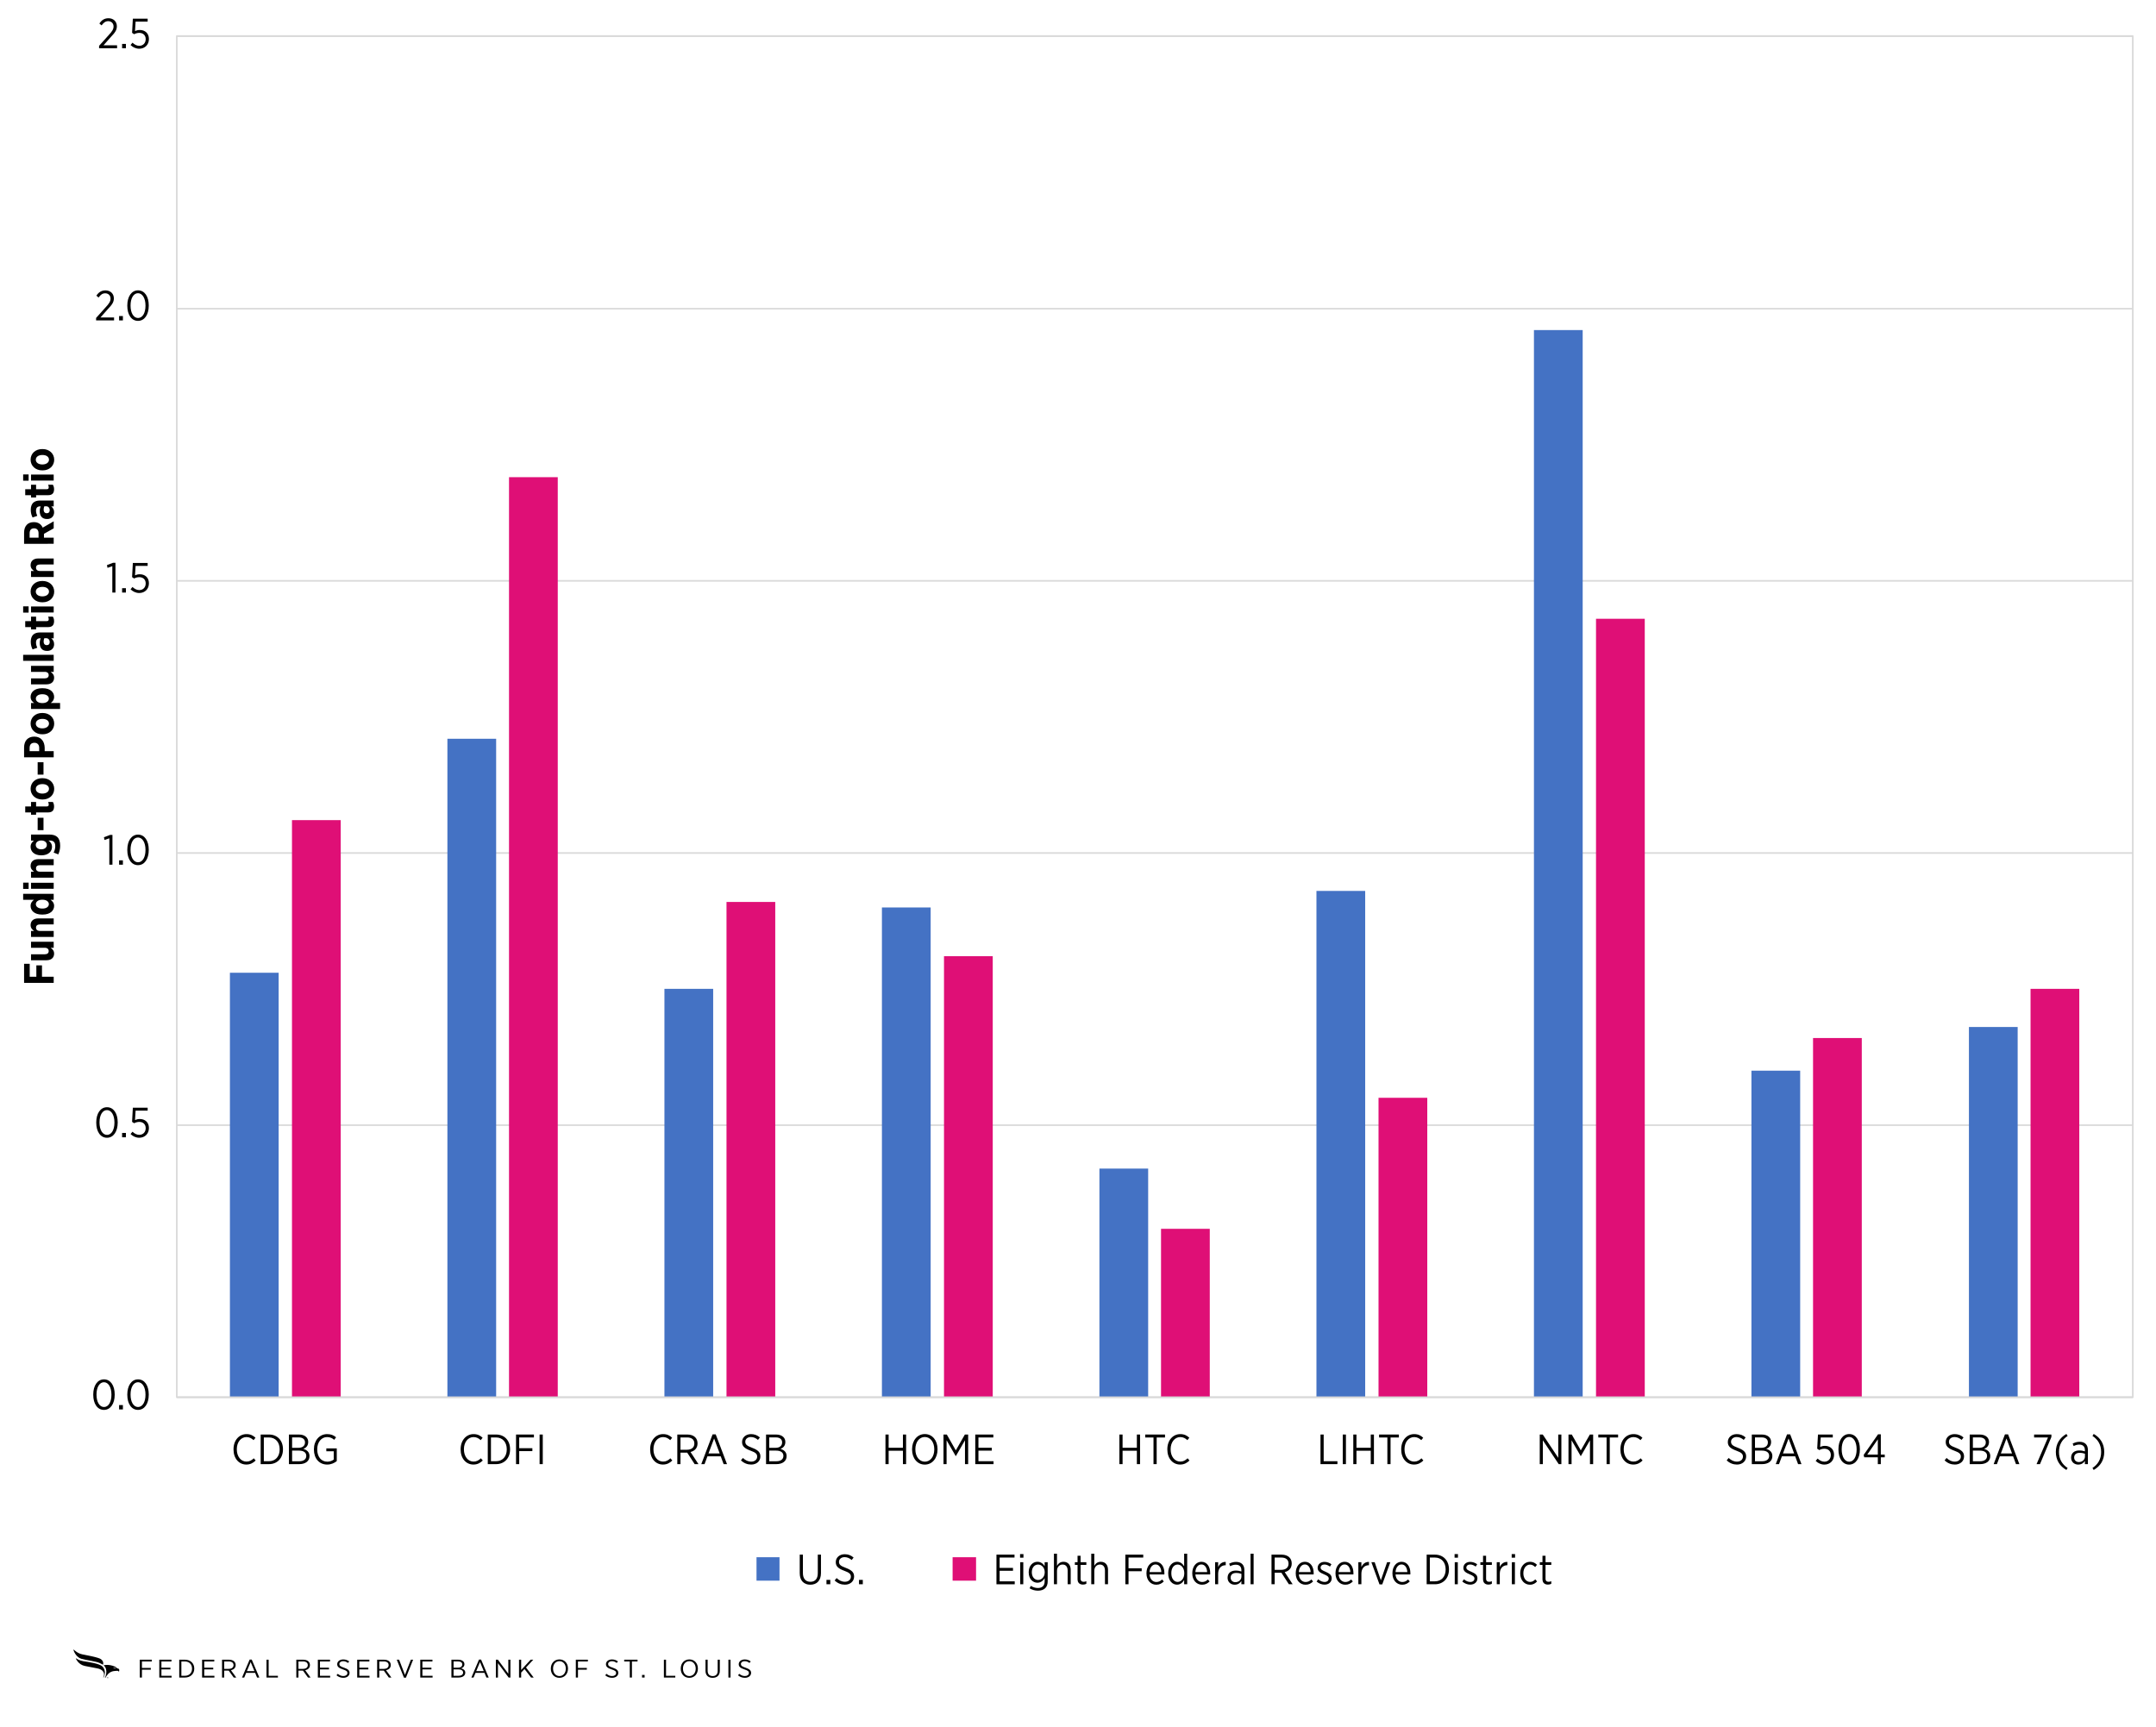 <?xml version="1.0" encoding="UTF-8"?>
<svg id="Layer_1" xmlns="http://www.w3.org/2000/svg" xmlns:xlink="http://www.w3.org/1999/xlink" version="1.1" viewBox="0 0 4689 3756.36">
  <!-- Generator: Adobe Illustrator 29.2.1, SVG Export Plug-In . SVG Version: 2.1.0 Build 116)  -->
  <defs>
    <style>
      .st0 {
        fill: #df0f76;
      }

      .st1 {
        isolation: isolate;
      }

      .st2 {
        fill: #fff;
      }

      .st3 {
        fill: none;
        stroke: #d9d9d9;
        stroke-linejoin: round;
        stroke-width: 3.44px;
      }

      .st4 {
        fill: #4472c4;
      }
    </style>
  </defs>
  <rect class="st2" y="0" width="4689" height="3756.36"/>
  <path class="st3" d="M384.5,2447.58h4254M384.5,1855.56h4254M384.5,1263.54h4254M384.5,671.52h4254M384.5,78.5h4254"/>
  <rect class="st3" x="384.5" y="78.5" width="4254" height="2961"/>
  <path class="st4" d="M500.02,2116.07h106v923.93h-106v-923.93h0ZM973.03,1607.05h106.01v1432.95h-106.01v-1432.95ZM1445.05,2151.07h106v888.93h-106v-888.93ZM1918.06,1974.06h106.01v1065.94h-106.01v-1065.94ZM2391.08,2542.08h106v497.92h-106v-497.92ZM2863.09,1938.06h106.01v1101.94h-106.01v-1101.94ZM3336.11,718.02h106v2321.98h-106V718.02ZM3809.12,2329.08h106.01v710.92h-106.01v-710.92ZM4282.14,2234.07h106v805.93h-106v-805.93Z"/>
  <path class="st0" d="M635.02,1784.06h106v1255.94h-106v-1255.94ZM1107.04,1038.03h106v2001.97h-106v-2001.97ZM1580.05,1962.06h106.01v1077.94h-106.01v-1077.94ZM2053.07,2080.07h106v959.93h-106v-959.93ZM2525.08,2673.09h106.01v366.91h-106.01v-366.91ZM2998.1,2388.08h106v651.92h-106v-651.92ZM3471.11,1346.04h106.01v1693.96h-106.01v-1693.96ZM3943.13,2258.07h106v781.93h-106v-781.93ZM4416.15,2151.07h106v888.93h-106v-888.93Z"/>
  <path class="st3" d="M384.5,3039.5h4254"/>
  <g class="st1">
    <path d="M202.81,3034.26v-.74c0-19.32,9.11-32.93,23.37-32.93s23.27,13.43,23.27,32.75v.74c0,19.32-9.11,32.93-23.37,32.93s-23.27-13.43-23.27-32.75ZM242.36,3034.26v-.74c0-15.46-6.53-26.68-16.28-26.68s-16.19,11.04-16.19,26.5v.74c0,15.46,6.44,26.68,16.28,26.68s16.19-11.04,16.19-26.49h0Z"/>
    <path d="M259.02,3056.52h8.28v9.48h-8.28v-9.48Z"/>
    <path d="M276.87,3034.26v-.74c0-19.32,9.11-32.93,23.37-32.93s23.27,13.43,23.27,32.75v.74c0,19.32-9.11,32.93-23.37,32.93s-23.27-13.43-23.27-32.75ZM316.42,3034.26v-.74c0-15.46-6.53-26.68-16.28-26.68s-16.19,11.04-16.19,26.5v.74c0,15.46,6.44,26.68,16.28,26.68s16.19-11.04,16.19-26.49h0Z"/>
  </g>
  <g class="st1">
    <path d="M209.34,2442.26v-.74c0-19.32,9.11-32.93,23.37-32.93s23.27,13.43,23.27,32.75v.74c0,19.32-9.11,32.93-23.37,32.93s-23.27-13.43-23.27-32.75ZM248.9,2442.26v-.74c0-15.46-6.53-26.68-16.28-26.68s-16.19,11.04-16.19,26.5v.74c0,15.46,6.44,26.68,16.28,26.68s16.19-11.04,16.19-26.49h0Z"/>
    <path d="M265.55,2464.52h8.28v9.48h-8.28v-9.48Z"/>
    <path d="M283.95,2467.01l4.14-5.15c4.32,4.05,9.29,6.81,14.81,6.81,8.19,0,13.98-5.98,13.98-14.44v-.28c0-8.46-5.98-13.43-13.98-13.43-4.6,0-8.1,1.29-11.22,2.94l-4.42-3.04,1.66-30.82h32.2v6.44h-26.22l-1.29,20.51c3.04-1.29,6.07-2.3,10.4-2.3,10.95,0,19.87,6.81,19.87,19.41v.28c0,12.51-8.92,21.07-21.07,21.07-7.45,0-14.08-3.4-18.86-8Z"/>
  </g>
  <g class="st1">
    <path d="M237.77,1823.59l-10.49,3.68-1.2-5.98,13.34-5.06h5.15v64.76h-6.81v-57.41h.01Z"/>
    <path d="M259.02,1871.52h8.28v9.48h-8.28v-9.48Z"/>
    <path d="M276.87,1849.26v-.74c0-19.32,9.11-32.93,23.37-32.93s23.27,13.43,23.27,32.75v.74c0,19.32-9.11,32.93-23.37,32.93s-23.27-13.43-23.27-32.75ZM316.42,1849.26v-.74c0-15.46-6.53-26.68-16.28-26.68s-16.19,11.04-16.19,26.5v.74c0,15.46,6.44,26.68,16.28,26.68s16.19-11.04,16.19-26.49h0Z"/>
  </g>
  <g class="st1">
    <path d="M244.3,1231.59l-10.49,3.68-1.2-5.98,13.34-5.06h5.15v64.76h-6.81v-57.41h.01Z"/>
    <path d="M265.55,1279.52h8.28v9.48h-8.28v-9.48Z"/>
    <path d="M283.95,1282.01l4.14-5.15c4.32,4.05,9.29,6.81,14.81,6.81,8.19,0,13.98-5.98,13.98-14.44v-.28c0-8.46-5.98-13.43-13.98-13.43-4.6,0-8.1,1.29-11.22,2.94l-4.42-3.04,1.66-30.82h32.2v6.44h-26.22l-1.29,20.51c3.04-1.29,6.07-2.3,10.4-2.3,10.95,0,19.87,6.81,19.87,19.41v.28c0,12.51-8.92,21.07-21.07,21.07-7.45,0-14.08-3.4-18.86-8h0Z"/>
  </g>
  <g class="st1">
    <path d="M208.97,691.66l20.79-23.18c7.73-8.28,10.67-12.97,10.67-18.95,0-7.08-5.15-11.5-11.59-11.5-5.89,0-10.12,3.13-14.44,9.2l-4.78-4.05c4.78-7.18,10.67-11.5,19.87-11.5,10.49,0,18.12,7.08,18.12,17.2v.28c0,8.28-3.96,13.71-12.97,23.18l-16.1,18.21h29.53v6.44h-39.1v-5.34h0Z"/>
    <path d="M259.02,687.52h8.28v9.48h-8.28v-9.48Z"/>
    <path d="M276.87,665.26v-.74c0-19.32,9.11-32.93,23.37-32.93s23.27,13.43,23.27,32.75v.74c0,19.32-9.11,32.93-23.37,32.93s-23.27-13.43-23.27-32.75ZM316.42,665.26v-.74c0-15.46-6.53-26.68-16.28-26.68s-16.19,11.04-16.19,26.5v.74c0,15.46,6.44,26.68,16.28,26.68s16.19-11.04,16.19-26.49h0Z"/>
  </g>
  <g class="st1">
    <path d="M215.5,99.66l20.79-23.18c7.73-8.28,10.67-12.97,10.67-18.95,0-7.08-5.15-11.5-11.59-11.5-5.89,0-10.12,3.13-14.44,9.2l-4.78-4.05c4.78-7.18,10.67-11.5,19.87-11.5,10.49,0,18.12,7.08,18.12,17.2v.28c0,8.28-3.96,13.71-12.97,23.18l-16.1,18.21h29.53v6.44h-39.1v-5.34h0Z"/>
    <path d="M265.55,95.52h8.28v9.48h-8.28v-9.48Z"/>
    <path d="M283.95,98.01l4.14-5.15c4.32,4.05,9.29,6.81,14.81,6.81,8.19,0,13.98-5.98,13.98-14.44v-.28c0-8.46-5.98-13.43-13.98-13.43-4.6,0-8.1,1.29-11.22,2.94l-4.42-3.04,1.66-30.82h32.2v6.44h-26.22l-1.29,20.51c3.04-1.29,6.07-2.3,10.4-2.3,10.95,0,19.87,6.81,19.87,19.41v.28c0,12.51-8.92,21.07-21.07,21.07-7.45,0-14.08-3.4-18.86-8h0Z"/>
  </g>
  <g>
    <rect class="st4" x="1645.32" y="3387.5" width="50" height="51"/>
    <g class="st1">
      <path d="M1739.32,3422.27v-40.39h6.9v40.2c0,12.14,6.16,18.86,16.28,18.86s16.1-6.35,16.1-18.58v-40.48h6.9v40.02c0,16.56-9.29,25.39-23.18,25.39s-23-8.83-23-25.02Z"/>
      <path d="M1797.47,3436.8h8.28v9.48h-8.28v-9.48Z"/>
      <path d="M1815.22,3438.09l4.32-5.24c5.34,4.97,10.86,8,18.12,8,7.73,0,12.88-4.69,12.88-10.86v-.09c0-5.34-2.58-8.74-14.26-12.88-13.34-4.97-18.58-9.75-18.58-18.86v-.18c0-9.66,8.1-17.02,19.41-17.02,7.45,0,13.62,2.3,19.32,7.27l-4.14,5.34c-4.78-4.14-9.84-6.26-15.46-6.26-7.36,0-12.14,4.51-12.14,10.03v.18c0,5.61,2.85,8.83,15,13.25,13.06,4.88,17.85,10.12,17.85,18.67v.18c0,10.3-8.46,17.57-19.96,17.57-8.28,0-15.64-2.85-22.35-9.11h-.01Z"/>
      <path d="M1868.21,3436.8h8.28v9.48h-8.28v-9.48Z"/>
    </g>
    <rect class="st0" x="2071.79" y="3387.5" width="51" height="51"/>
    <g class="st1">
      <path d="M2167.16,3381.88h39.28v6.35h-32.38v22.45h29.07v6.26h-29.07v23h32.84v6.35h-39.74v-64.4h0Z"/>
      <path d="M2218.5,3380.69h7.36v7.82h-7.36v-7.82ZM2218.87,3398.35h6.62v47.93h-6.62v-47.93Z"/>
      <path d="M2239.2,3455.11l2.67-5.34c4.51,2.94,9.94,4.69,15.46,4.69,9.02,0,14.63-4.78,14.63-14.35v-6.99c-3.31,5.34-8.19,9.84-15.82,9.84-9.75,0-18.86-8.1-18.86-22.54v-.37c0-14.44,9.2-22.63,18.95-22.63,7.64,0,12.51,4.42,15.73,9.48v-8.56h6.62v41.58c0,6.53-1.84,11.41-5.24,14.81-3.68,3.68-9.11,5.52-15.92,5.52-6.44,0-12.6-1.66-18.21-5.15h0ZM2272.13,3420.34v-.28c0-10.3-7.08-16.65-14.44-16.65s-13.62,6.16-13.62,16.65v.18c0,10.39,6.16,16.74,13.62,16.74s14.44-6.44,14.44-16.65h0Z"/>
      <path d="M2292.19,3379.86h6.62v26.31c2.67-4.78,6.99-8.74,14.17-8.74,9.75,0,15.64,6.72,15.64,17.48v31.37h-6.62v-29.53c0-8.56-4.05-13.34-11.04-13.34s-12.14,5.52-12.14,13.71v29.16h-6.62v-66.42h0Z"/>
      <path d="M2343.52,3435.15v-30.91h-5.8v-5.89h5.8v-13.98h6.62v13.98h12.51v5.89h-12.51v29.81c0,5.06,2.76,6.9,6.9,6.9,1.84,0,3.68-.46,5.61-1.29v5.7c-2.12,1.01-4.42,1.66-7.18,1.66-6.81,0-11.96-3.31-11.96-11.87h0Z"/>
      <path d="M2373.33,3379.86h6.62v26.31c2.67-4.78,6.99-8.74,14.17-8.74,9.75,0,15.64,6.72,15.64,17.48v31.37h-6.62v-29.53c0-8.56-4.05-13.34-11.04-13.34s-12.14,5.52-12.14,13.71v29.16h-6.62v-66.42h0Z"/>
      <path d="M2447.48,3381.88h38.91v6.35h-32.01v23.37h28.61v6.35h-28.61v28.33h-6.9v-64.4h0Z"/>
      <path d="M2493.39,3422.73v-.46c0-14.63,8.55-24.84,19.78-24.84,12.05,0,19.23,10.3,19.23,24.75,0,.64,0,1.93-.09,2.76h-32.2c.74,10.58,7.27,16.47,14.81,16.47,5.24,0,9.11-2.21,12.42-5.52l3.77,4.23c-4.32,4.42-9.29,7.18-16.47,7.18-11.68,0-21.25-9.38-21.25-24.56h0ZM2525.77,3419.78c-.46-9.11-4.78-16.56-12.6-16.56-7.08,0-12.42,6.53-13.06,16.56h25.67,0Z"/>
      <path d="M2540.68,3422.82v-.92c0-15.92,9.38-24.47,19.13-24.47,7.64,0,12.42,4.6,15.55,9.84v-27.42h6.62v66.42h-6.62v-9.2c-3.22,5.43-8,10.12-15.55,10.12-9.75,0-19.13-8.37-19.13-24.38h0ZM2575.63,3422.73v-.83c0-11.32-6.9-18.49-14.44-18.49s-13.71,6.72-13.71,18.49v.74c0,11.68,6.26,18.58,13.71,18.58s14.44-7.18,14.44-18.49Z"/>
      <path d="M2593.02,3422.73v-.46c0-14.63,8.56-24.84,19.78-24.84,12.05,0,19.23,10.3,19.23,24.75,0,.64,0,1.93-.09,2.76h-32.2c.74,10.58,7.27,16.47,14.81,16.47,5.24,0,9.11-2.21,12.42-5.52l3.77,4.23c-4.32,4.42-9.29,7.18-16.47,7.18-11.68,0-21.25-9.38-21.25-24.56h0ZM2625.41,3419.78c-.46-9.11-4.78-16.56-12.6-16.56-7.08,0-12.42,6.53-13.06,16.56h25.67,0Z"/>
      <path d="M2642.7,3398.35h6.62v10.58c2.85-6.72,8.65-11.59,16.47-11.22v7.18h-.37c-8.92,0-16.1,6.25-16.1,18.58v22.81h-6.62v-47.93h0Z"/>
      <path d="M2669.84,3432.39v-.37c0-9.84,7.08-15.46,17.66-15.46,5.06,0,8.74.83,12.33,1.93v-2.85c0-7.73-4.51-11.87-12.24-11.87-4.78,0-8.92,1.47-12.24,3.22l-2.12-5.43c4.51-2.21,9.2-3.86,15.09-3.86s10.3,1.66,13.43,4.78c2.94,2.94,4.6,7.36,4.6,12.97v30.82h-6.53v-6.99c-2.85,4.51-7.54,8-14.63,8-8,0-15.36-5.43-15.36-14.9h.01ZM2699.93,3429.63v-5.98c-3.04-1.1-6.9-1.93-11.59-1.93-7.64,0-11.87,3.96-11.87,10.03v.28c0,5.98,4.51,9.75,10.21,9.75,7.36.09,13.25-5.15,13.25-12.14h0Z"/>
      <path d="M2719.8,3379.86h6.62v66.42h-6.62v-66.42Z"/>
      <path d="M2765.34,3381.88h21.99c7.36,0,13.25,2.21,16.93,5.98,3.22,3.22,5.06,7.82,5.06,13.25v.18c0,10.21-6.35,16.38-15.27,18.58l17.3,26.4h-8.28l-16.19-25.02h-14.63v25.02h-6.9v-64.4h-.01ZM2786.13,3415c10.49,0,16.28-5.24,16.28-13.43v-.18c0-8.46-5.89-13.16-15.55-13.16h-14.63v26.77h13.9Z"/>
      <path d="M2818.05,3422.73v-.46c0-14.63,8.56-24.84,19.78-24.84,12.05,0,19.23,10.3,19.23,24.75,0,.64,0,1.93-.09,2.76h-32.2c.74,10.58,7.27,16.47,14.81,16.47,5.24,0,9.11-2.21,12.42-5.52l3.77,4.23c-4.32,4.42-9.29,7.18-16.47,7.18-11.68,0-21.25-9.38-21.25-24.56h0ZM2850.44,3419.78c-.46-9.11-4.78-16.56-12.6-16.56-7.08,0-12.42,6.53-13.06,16.56h25.67,0Z"/>
      <path d="M2863.41,3440.39l3.5-4.88c4.51,3.77,9.2,5.8,13.98,5.8,5.24,0,8.92-2.94,8.92-7.45v-.09c0-4.23-3.96-6.44-10.4-9.11-7.64-3.31-13.71-6.35-13.71-13.8v-.18c0-7.82,6.35-13.06,14.9-13.06,5.43,0,11.04,2.12,15.09,5.15l-3.22,5.06c-3.68-2.67-7.82-4.51-12.05-4.51-5.06,0-8.28,2.94-8.28,6.72v.18c0,4.05,4.14,6.07,10.67,8.83,7.91,3.5,13.43,6.81,13.43,14.08v.18c0,8.56-6.9,13.8-15.55,13.8-5.89,0-12.24-2.3-17.3-6.72h.02Z"/>
      <path d="M2904.53,3422.73v-.46c0-14.63,8.56-24.84,19.78-24.84,12.05,0,19.23,10.3,19.23,24.75,0,.64,0,1.93-.09,2.76h-32.2c.74,10.58,7.27,16.47,14.81,16.47,5.24,0,9.11-2.21,12.42-5.52l3.77,4.23c-4.32,4.42-9.29,7.18-16.47,7.18-11.68,0-21.25-9.38-21.25-24.56h0ZM2936.91,3419.78c-.46-9.11-4.78-16.56-12.6-16.56-7.08,0-12.42,6.53-13.06,16.56h25.67,0Z"/>
      <path d="M2954.21,3398.35h6.62v10.58c2.85-6.72,8.65-11.59,16.47-11.22v7.18h-.37c-8.92,0-16.1,6.25-16.1,18.58v22.81h-6.62v-47.93h0Z"/>
      <path d="M2982.55,3398.35h7.18l13.43,39.37,13.62-39.37h6.99l-17.57,48.3h-5.98l-17.66-48.3h-.01Z"/>
      <path d="M3028.36,3422.73v-.46c0-14.63,8.56-24.84,19.78-24.84,12.05,0,19.23,10.3,19.23,24.75,0,.64,0,1.93-.09,2.76h-32.2c.74,10.58,7.27,16.47,14.81,16.47,5.24,0,9.11-2.21,12.42-5.52l3.77,4.23c-4.32,4.42-9.29,7.18-16.47,7.18-11.68,0-21.25-9.38-21.25-24.56h0ZM3060.75,3419.78c-.46-9.11-4.78-16.56-12.6-16.56-7.08,0-12.42,6.53-13.06,16.56h25.67,0Z"/>
      <path d="M3102.79,3381.88h18.21c17.94,0,30.27,12.88,30.27,31.83v.64c0,18.86-12.33,31.92-30.27,31.92h-18.21v-64.4h0ZM3109.69,3388.23v51.7h11.13c14.08,0,23.27-10.21,23.27-25.48v-.64c0-15.27-9.2-25.57-23.27-25.57h-11.13Z"/>
      <path d="M3163.51,3380.69h7.36v7.82h-7.36v-7.82ZM3163.88,3398.35h6.62v47.93h-6.62v-47.93Z"/>
      <path d="M3180.34,3440.39l3.5-4.88c4.51,3.77,9.2,5.8,13.98,5.8,5.24,0,8.92-2.94,8.92-7.45v-.09c0-4.23-3.96-6.44-10.4-9.11-7.64-3.31-13.71-6.35-13.71-13.8v-.18c0-7.82,6.35-13.06,14.9-13.06,5.43,0,11.04,2.12,15.09,5.15l-3.22,5.06c-3.68-2.67-7.82-4.51-12.05-4.51-5.06,0-8.28,2.94-8.28,6.72v.18c0,4.05,4.14,6.07,10.67,8.83,7.91,3.5,13.43,6.81,13.43,14.08v.18c0,8.56-6.9,13.8-15.55,13.8-5.89,0-12.24-2.3-17.3-6.72h.02Z"/>
      <path d="M3225.42,3435.15v-30.91h-5.8v-5.89h5.8v-13.98h6.62v13.98h12.51v5.89h-12.51v29.81c0,5.06,2.76,6.9,6.9,6.9,1.84,0,3.68-.46,5.61-1.29v5.7c-2.12,1.01-4.42,1.66-7.18,1.66-6.81,0-11.96-3.31-11.96-11.87h0Z"/>
      <path d="M3255.23,3398.35h6.62v10.58c2.85-6.72,8.65-11.59,16.47-11.22v7.18h-.37c-8.92,0-16.1,6.25-16.1,18.58v22.81h-6.62v-47.93h0Z"/>
      <path d="M3287.71,3380.69h7.36v7.82h-7.36v-7.82ZM3288.08,3398.35h6.62v47.93h-6.62v-47.93Z"/>
      <path d="M3306.29,3422.82v-.64c0-14.54,9.38-24.75,21.34-24.75,6.81,0,11.41,2.85,15.09,6.53l-3.96,4.97c-2.85-2.85-6.26-5.43-11.22-5.43-8,0-14.44,7.54-14.44,18.67v.46c0,11.32,6.62,18.58,14.72,18.58,4.69,0,8.19-2.39,11.22-5.52l3.86,4.42c-3.59,4.05-8.37,7.18-15.46,7.18-12.05,0-21.16-9.94-21.16-24.47h0Z"/>
      <path d="M3354.68,3435.15v-30.91h-5.8v-5.89h5.8v-13.98h6.62v13.98h12.51v5.89h-12.51v29.81c0,5.06,2.76,6.9,6.9,6.9,1.84,0,3.68-.46,5.61-1.29v5.7c-2.12,1.01-4.42,1.66-7.18,1.66-6.81,0-11.96-3.31-11.96-11.87h0Z"/>
    </g>
  </g>
  <g>
    <g>
      <path d="M304.03,3610.41h26.22v3.83h-21.57v14.09h19.28v3.83h-19.28v17.09h-4.65v-38.84h0Z"/>
      <path d="M346.43,3610.41h26.47v3.83h-21.82v13.54h19.59v3.77h-19.59v13.87h22.13v3.83h-26.78v-38.84h0Z"/>
      <path d="M389.82,3610.41h12.27c12.09,0,20.39,7.77,20.39,19.2v.39c0,11.37-8.31,19.25-20.39,19.25h-12.27v-38.84h0ZM394.47,3614.24v31.18h7.5c9.48,0,15.68-6.16,15.68-15.37v-.39c0-9.21-6.2-15.42-15.68-15.42h-7.5Z"/>
      <path d="M439.53,3610.41h26.47v3.83h-21.82v13.54h19.59v3.77h-19.59v13.87h22.13v3.83h-26.78v-38.84h0Z"/>
      <path d="M482.92,3610.41h14.81c4.96,0,8.93,1.33,11.4,3.61,2.17,1.94,3.41,4.71,3.41,7.99v.11c0,6.16-4.28,9.88-10.29,11.21l11.65,15.92h-5.58l-10.91-15.09h-9.85v15.09h-4.65v-38.84h.01ZM496.93,3630.38c7.07,0,10.97-3.16,10.97-8.1v-.11c0-5.11-3.97-7.94-10.48-7.94h-9.85v16.15h9.36Z"/>
      <path d="M542.92,3610.19h4.59l16.55,39.06h-4.96l-4.21-10.21h-19.52l-4.21,10.21h-4.77l16.55-39.06h-.02ZM553.34,3635.26l-8.18-19.7-8.24,19.7h16.43-.01Z"/>
      <path d="M579.62,3610.41h4.65v35.01h20.14v3.83h-24.79v-38.84h0Z"/>
      <path d="M644.46,3610.41h14.81c4.96,0,8.93,1.33,11.4,3.61,2.17,1.94,3.41,4.71,3.41,7.99v.11c0,6.16-4.28,9.88-10.29,11.21l11.65,15.92h-5.58l-10.91-15.09h-9.85v15.09h-4.65v-38.84h0ZM658.46,3630.38c7.07,0,10.97-3.16,10.97-8.1v-.11c0-5.11-3.97-7.94-10.48-7.94h-9.85v16.15h9.36Z"/>
      <path d="M691.26,3610.41h26.47v3.83h-21.82v13.54h19.59v3.77h-19.59v13.87h22.13v3.83h-26.78v-38.84h0Z"/>
      <path d="M731.73,3644.31l2.91-3.16c3.59,3,7.31,4.83,12.21,4.83,5.21,0,8.68-2.83,8.68-6.55v-.06c0-3.22-1.74-5.27-9.61-7.77-8.99-3-12.52-5.88-12.52-11.38v-.11c0-5.82,5.45-10.26,13.08-10.26,5.02,0,9.17,1.39,13.02,4.38l-2.79,3.22c-3.22-2.5-6.63-3.77-10.41-3.77-4.96,0-8.18,2.72-8.18,6.05v.11c0,3.38,1.92,5.33,10.1,7.99,8.8,2.94,12.02,6.1,12.02,11.26v.11c0,6.21-5.7,10.6-13.45,10.6-5.58,0-10.54-1.72-15.06-5.49h0Z"/>
      <path d="M776.86,3610.41h26.47v3.83h-21.82v13.54h19.59v3.77h-19.59v13.87h22.13v3.83h-26.78v-38.84h0Z"/>
      <path d="M820.25,3610.41h14.81c4.96,0,8.93,1.33,11.4,3.61,2.17,1.94,3.41,4.71,3.41,7.99v.11c0,6.16-4.28,9.88-10.29,11.21l11.65,15.92h-5.58l-10.91-15.09h-9.85v15.09h-4.65v-38.84h0ZM834.26,3630.38c7.07,0,10.97-3.16,10.97-8.1v-.11c0-5.11-3.97-7.94-10.48-7.94h-9.85v16.15h9.36Z"/>
      <path d="M862.9,3610.41h5.08l12.77,33.07,12.83-33.07h4.9l-15.62,39.12h-4.28l-15.68-39.12h0Z"/>
      <path d="M914.03,3610.41h26.47v3.83h-21.82v13.54h19.59v3.77h-19.59v13.87h22.13v3.83h-26.78v-38.84h0Z"/>
      <path d="M981.78,3610.41h14.69c4.59,0,8.31,1.17,10.72,3.33,1.8,1.61,2.85,3.77,2.85,6.38v.11c0,5.16-3.53,7.77-7.13,9.04,5.08,1.33,8.99,4.05,8.99,9.32v.17c0,6.6-6.01,10.49-15.12,10.49h-15v-38.84h0ZM1005.34,3620.67c0-4-3.35-6.49-9.11-6.49h-9.79v13.65h9.36c5.76,0,9.54-2.55,9.54-7.05v-.11h0ZM996.41,3631.49h-9.98v13.98h10.54c6.26,0,10.23-2.55,10.23-6.99v-.11c0-4.33-3.78-6.88-10.78-6.88h0Z"/>
      <path d="M1041.72,3610.19h4.59l16.55,39.06h-4.96l-4.21-10.21h-19.52l-4.21,10.21h-4.77l16.55-39.06h-.02ZM1052.14,3635.26l-8.18-19.7-8.24,19.7h16.43-.01Z"/>
      <path d="M1078.42,3610.41h4.4l22.69,30.57v-30.57h4.59v38.84h-3.9l-23.24-31.29v31.29h-4.52v-38.84h-.02Z"/>
      <path d="M1128.82,3610.41h4.65v22.42l20.58-22.42h5.76l-15.81,16.98,16.67,21.86h-5.64l-14.26-18.48-7.31,7.6v10.88h-4.65v-38.84h.01Z"/>
      <path d="M1197.99,3630.11v-.45c0-11.43,7.69-19.86,18.72-19.86s18.59,8.38,18.59,19.75v.44c0,11.43-7.62,19.86-18.66,19.86s-18.66-8.38-18.66-19.75h.01ZM1230.53,3630.05v-.39c0-9.38-5.89-16.03-13.88-16.03s-13.82,6.6-13.82,15.98v.39c0,9.38,5.89,16.03,13.88,16.03s13.82-6.6,13.82-15.98Z"/>
      <path d="M1252.35,3610.41h26.22v3.83h-21.57v14.09h19.28v3.83h-19.28v17.09h-4.65v-38.84h0Z"/>
      <path d="M1316.2,3644.31l2.91-3.16c3.59,3,7.31,4.83,12.21,4.83,5.21,0,8.68-2.83,8.68-6.55v-.06c0-3.22-1.74-5.27-9.61-7.77-8.99-3-12.52-5.88-12.52-11.38v-.11c0-5.82,5.45-10.26,13.08-10.26,5.02,0,9.17,1.39,13.02,4.38l-2.79,3.22c-3.22-2.5-6.63-3.77-10.41-3.77-4.96,0-8.18,2.72-8.18,6.05v.11c0,3.38,1.92,5.33,10.1,7.99,8.8,2.94,12.02,6.1,12.02,11.26v.11c0,6.21-5.7,10.6-13.45,10.6-5.58,0-10.54-1.72-15.06-5.49h0Z"/>
      <path d="M1369.69,3614.29h-12.15v-3.88h29.01v3.88h-12.21v34.95h-4.65v-34.95Z"/>
      <path d="M1396.35,3643.53h5.58v5.71h-5.58v-5.71Z"/>
      <path d="M1443.89,3610.41h4.65v35.01h20.14v3.83h-24.79v-38.84Z"/>
      <path d="M1480.52,3630.11v-.45c0-11.43,7.69-19.86,18.72-19.86s18.59,8.38,18.59,19.75v.44c0,11.43-7.62,19.86-18.66,19.86s-18.66-8.38-18.66-19.75h.01ZM1513.06,3630.05v-.39c0-9.38-5.89-16.03-13.88-16.03s-13.82,6.6-13.82,15.98v.39c0,9.38,5.89,16.03,13.88,16.03s13.82-6.6,13.82-15.98Z"/>
      <path d="M1534.39,3634.77v-24.36h4.65v24.25c0,7.32,4.15,11.37,10.97,11.37s10.85-3.83,10.85-11.21v-24.41h4.65v24.13c0,9.99-6.26,15.31-15.62,15.31s-15.5-5.33-15.5-15.09h0Z"/>
      <path d="M1584.16,3610.41h4.65v38.84h-4.65v-38.84Z"/>
      <path d="M1604.99,3644.31l2.91-3.16c3.59,3,7.31,4.83,12.21,4.83,5.21,0,8.68-2.83,8.68-6.55v-.06c0-3.22-1.74-5.27-9.61-7.77-8.99-3-12.52-5.88-12.52-11.38v-.11c0-5.82,5.45-10.26,13.08-10.26,5.02,0,9.17,1.39,13.02,4.38l-2.79,3.22c-3.22-2.5-6.63-3.77-10.41-3.77-4.96,0-8.18,2.72-8.18,6.05v.11c0,3.38,1.92,5.33,10.1,7.99,8.8,2.94,12.02,6.1,12.02,11.26v.11c0,6.21-5.7,10.6-13.45,10.6-5.58,0-10.54-1.72-15.06-5.49h0Z"/>
    </g>
    <path d="M215.96,3617.3c-7.27-3.23-29.28-6.04-39.24-8.96-8.9-2.6-15.15-12.55-16.89-19.06-.03-.07-.05-.14-.05-.22,0-.3.24-.54.54-.54.13,0,.25.05.35.14h0s.03.03.04.04c.63.65,7.83,7.88,17.92,10.01,7.87,1.67,29.13,5.4,37.65,8.94,0,0,10.55,3.62,7.85,13.93,0,0-1.6-1.37-8.17-4.28M224.75,3648.25c.2-.37,1.77-2.7,1.48-6.51-.44-5.81-5.22-10.7-14.4-12.39-5.09-.93-16.68-3.17-27.32-5.31-14.1-2.84-19.29-15.71-19.29-15.72-.04-.08-.07-.16-.07-.26,0-.3.24-.54.54-.54.16,0,.31.08.41.2.68.59,5.6,4.52,15.71,6.1,10.66,1.66,34.05,4.83,40.76,11.2,0,0,10.06,9.09,3.13,23.37-.26.54-.56.75-.79.75-.3,0-.45-.38-.17-.9M245.46,3628.64c2.85.13,4.79,1.15,4.79,1.15l2.01-.81s.35-.26-1.56-.65c-.47-.09-1-.13-1.53-.13-1.82,0-3.71.43-3.71.43M228.3,3649.65c0-.07.02-.13.05-.19.25-.5,8.02-16.65-2.87-27.02,0,0,11.2-2.82,24.15,2.9,4.09,1.81,4.68,3.58,4.68,3.58.05.01,2.39.56,3.38,1.06.63.32,1.05.94,1.11,1.05.13.22.28.49.35.75.08.27.15.56.18.84.06.55.04,1.07-.01,1.53-.02.23-.4,1.92-.57,2.34-.16.41-.67.17-.67-.11,0-.4-.03-.82-.41-1.13-.51-.41-.82-.52-1.57-.55-.06,0-.14-.01-.2-.03-.63-.05-5.14-.03-8.54.53-1.23.25-2.47.44-3.59.81-3.27,1.09-5.41,2.35-8.07,4.79-2.04,1.87-4.82,6.03-6.58,8.98-.06.16-.21.28-.4.28-.23,0-.43-.19-.43-.43M234.06,3649.13v.36h.14c.16,0,.29-.05.29-.18,0-.11-.08-.19-.26-.19-.08,0-.13,0-.16.01M234.54,3650.19s-.06-.15-.1-.3c-.02-.13-.1-.19-.26-.19h-.14v.49h-.29v-1.25c.11-.01.27-.04.48-.04.23,0,.34.04.42.1.07.05.13.14.13.27,0,.15-.11.25-.25.3v.02c.12.04.18.14.22.3.04.19.07.26.09.3h-.3ZM233.29,3649.54c0,.55.42,1,.97,1s.95-.44.95-.99-.41-1-.96-1-.95.45-.95,1M232.97,3649.54c0-.7.57-1.25,1.29-1.25s1.27.55,1.27,1.25-.56,1.26-1.27,1.26-1.28-.56-1.28-1.26"/>
  </g>
  <g>
    <path d="M52.38,2138.09v-41.49h12.24v28.15h14.44v-24.75h12.24v24.75h25.48v13.34H52.38Z"/>
    <path d="M101.04,2088.87h-33.58v-12.97h29.71c5.8,0,8.74-2.58,8.74-6.99s-2.94-7.18-8.74-7.18h-29.71v-13.06h49.31v13.06h-6.62c3.96,2.76,7.54,6.44,7.54,12.6,0,9.29-6.44,14.54-16.65,14.54h0Z"/>
    <path d="M67.46,2038.18v-13.06h6.62c-3.96-2.85-7.54-6.44-7.54-12.7,0-9.2,6.44-14.54,16.65-14.54h33.58v13.06h-29.71c-5.79,0-8.74,2.58-8.74,6.99s2.94,7.18,8.74,7.18h29.71v13.06h-49.31Z"/>
    <path d="M92.85,1989.51h-1.47c-16.83,0-24.84-8.92-24.84-18.77,0-6.62,3.59-10.49,7.27-13.34h-23.46v-13.06h66.42v13.06h-6.81c4.14,2.85,7.73,6.81,7.73,13.34,0,9.75-8,18.77-24.84,18.77ZM92.58,1957.22h-.92c-8.37,0-13.71,4.23-13.71,9.66s5.34,9.57,13.71,9.57h.92c8.37,0,13.71-4.14,13.71-9.57s-5.34-9.66-13.71-9.66Z"/>
    <path d="M50.35,1933.67v-13.62h11.87v13.62h-11.87ZM67.46,1933.39v-13.06h49.31v13.06h-49.31Z"/>
    <path d="M67.46,1909.29v-13.06h6.62c-3.96-2.85-7.54-6.44-7.54-12.7,0-9.2,6.44-14.54,16.65-14.54h33.58v13.06h-29.71c-5.79,0-8.74,2.58-8.74,6.99s2.94,7.18,8.74,7.18h29.71v13.06h-49.31Z"/>
    <path d="M126.71,1858.6l-10.12-4.05c2.21-3.96,3.59-8.83,3.59-13.98,0-8.19-3.77-12.14-11.68-12.14h-3.13c4.32,3.31,7.73,7.18,7.73,13.8,0,9.75-7.64,18.4-23.18,18.4h-.28c-15.55,0-23.09-8.74-23.09-18.4,0-6.71,3.4-10.58,7.27-13.71h-6.35v-13.06h40.29c7.82,0,13.43,1.93,17.2,5.61,4.05,4.14,5.89,10.4,5.89,18.77,0,6.9-1.47,13.06-4.14,18.77h0ZM89.82,1828.33h-.09c-7.27,0-11.96,4.14-11.96,9.66s4.69,9.57,11.96,9.57h.09c7.45,0,12.05-4.05,12.05-9.57s-4.69-9.66-12.05-9.66Z"/>
    <path d="M81.91,1805.88v-26.96h12.7v26.96h-12.7Z"/>
    <path d="M104.45,1767.33h-25.94v4.97h-11.04v-4.97h-12.6v-13.06h12.6v-9.75h11.04v9.75h23.27c2.85,0,4.23-1.29,4.23-4.05,0-2.02-.55-3.96-1.38-5.61h10.4c1.47,2.58,2.58,5.7,2.58,9.66,0,7.54-2.94,13.06-13.16,13.06h0Z"/>
    <path d="M92.76,1739.18h-1.01c-14.63,0-25.21-9.94-25.21-23.28s10.4-23.09,25.12-23.09h1.01c14.63,0,25.21,9.84,25.21,23.18s-10.4,23.18-25.11,23.18h-.01ZM92.58,1705.7h-.64c-8,0-14.08,4.05-14.08,10.3s5.98,10.3,13.98,10.3h.64c7.91,0,14.08-4.14,14.08-10.4s-5.98-10.21-13.98-10.21h0Z"/>
    <path d="M81.91,1685.09v-26.95h12.7v26.95h-12.7Z"/>
    <path d="M52.38,1647.37v-21.44c0-14.44,8.37-23.55,22.08-23.55h.18c14.81,0,22.26,10.58,22.54,24.1v7.54h19.59v13.34H52.38ZM85.22,1626.58c0-6.9-4.32-10.76-10.3-10.76h-.09c-6.71,0-10.4,3.86-10.4,10.95v7.27h20.79v-7.45h0Z"/>
    <path d="M92.76,1597.32h-1.01c-14.63,0-25.21-9.94-25.21-23.27s10.4-23.09,25.12-23.09h1.01c14.63,0,25.21,9.84,25.21,23.18s-10.4,23.18-25.11,23.18h-.01ZM92.58,1563.83h-.64c-8,0-14.08,4.05-14.08,10.3s5.98,10.3,13.98,10.3h.64c7.91,0,14.08-4.14,14.08-10.4s-5.98-10.21-13.98-10.21h0Z"/>
    <path d="M67.46,1542.3v-13.06h6.81c-4.14-2.85-7.73-6.81-7.73-13.34,0-9.75,8-18.77,24.84-18.77h1.47c16.83,0,24.84,8.92,24.84,18.77,0,6.62-3.59,10.58-7.27,13.34h20.24v13.06s-63.2,0-63.2,0ZM92.58,1510.2h-.92c-8.37,0-13.71,4.14-13.71,9.57s5.34,9.66,13.71,9.66h.92c8.37,0,13.71-4.23,13.71-9.66s-5.34-9.57-13.71-9.57Z"/>
    <path d="M101.04,1488.67h-33.58v-12.97h29.71c5.8,0,8.74-2.58,8.74-6.99s-2.94-7.18-8.74-7.18h-29.71v-13.06h49.31v13.06h-6.62c3.96,2.76,7.54,6.44,7.54,12.6,0,9.29-6.44,14.54-16.65,14.54Z"/>
    <path d="M50.35,1437.52v-13.06h66.42v13.06H50.35Z"/>
    <path d="M102.7,1415.99h-.55c-10.86,0-15.73-7.08-15.73-17.2,0-4.14.83-7.27,2.02-10.3h-1.47c-5.7,0-8.65,3.4-8.65,9.29,0,4.6,1.47,8.28,2.76,11.32l-10.21,3.59c-2.39-4.78-3.96-9.75-3.96-16.84,0-6.72,1.84-11.78,5.06-15,3.4-3.4,8.56-5.06,14.9-5.06h29.9v12.79h-5.34c3.86,2.94,6.26,6.99,6.26,12.79,0,8.1-5.43,14.63-15,14.63h.01ZM100.58,1388.3h-4.14c-.92,1.93-1.56,4.6-1.56,7.27,0,4.78,2.39,7.82,6.9,7.82h.18c4.05,0,6.07-2.58,6.16-6.35.09-5.06-3.04-8.74-7.54-8.74Z"/>
    <path d="M104.45,1364.19h-25.94v4.97h-11.04v-4.97h-12.6v-13.06h12.6v-9.75h11.04v9.75h23.27c2.85,0,4.23-1.29,4.23-4.05,0-2.02-.55-3.96-1.38-5.61h10.4c1.47,2.58,2.58,5.7,2.58,9.66,0,7.54-2.94,13.06-13.16,13.06h0Z"/>
    <path d="M50.35,1332.64v-13.62h11.87v13.62h-11.87ZM67.46,1332.36v-13.06h49.31v13.06h-49.31Z"/>
    <path d="M92.76,1310.19h-1.01c-14.63,0-25.21-9.94-25.21-23.27s10.4-23.09,25.12-23.09h1.01c14.63,0,25.21,9.84,25.21,23.18s-10.4,23.18-25.11,23.18h-.01ZM92.58,1276.7h-.64c-8,0-14.08,4.05-14.08,10.3s5.98,10.3,13.98,10.3h.64c7.91,0,14.08-4.14,14.08-10.4s-5.98-10.21-13.98-10.21h0Z"/>
    <path d="M67.46,1255.17v-13.06h6.62c-3.96-2.85-7.54-6.44-7.54-12.7,0-9.2,6.44-14.54,16.65-14.54h33.58v13.06h-29.71c-5.79,0-8.74,2.58-8.74,6.99s2.94,7.18,8.74,7.18h29.71v13.06h-49.31Z"/>
    <path d="M52.38,1182.95v-24.19c0-7.45,2.12-13.43,6.16-17.48,3.5-3.5,8.56-5.43,14.9-5.43h.37c9.75,0,15.92,4.88,19.04,11.96l23.92-13.71v15.27l-21.16,11.87v8.37h21.16v13.34H52.38ZM83.84,1159.77c0-6.81-3.86-10.49-9.66-10.49h-.09c-6.44,0-9.66,3.96-9.66,10.76v9.57h19.41v-9.84Z"/>
    <path d="M102.7,1129.04h-.55c-10.86,0-15.73-7.08-15.73-17.2,0-4.14.83-7.27,2.02-10.3h-1.47c-5.7,0-8.65,3.4-8.65,9.29,0,4.6,1.47,8.28,2.76,11.32l-10.21,3.59c-2.39-4.78-3.96-9.75-3.96-16.84,0-6.72,1.84-11.78,5.06-15,3.4-3.4,8.56-5.06,14.9-5.06h29.9v12.79h-5.34c3.86,2.94,6.26,6.99,6.26,12.79,0,8.1-5.43,14.63-15,14.63h.01ZM100.58,1101.35h-4.14c-.92,1.93-1.56,4.6-1.56,7.27,0,4.78,2.39,7.82,6.9,7.82h.18c4.05,0,6.07-2.58,6.16-6.35.09-5.06-3.04-8.74-7.54-8.74Z"/>
    <path d="M104.45,1077.25h-25.94v4.97h-11.04v-4.97h-12.6v-13.06h12.6v-9.75h11.04v9.75h23.27c2.85,0,4.23-1.29,4.23-4.05,0-2.02-.55-3.96-1.38-5.61h10.4c1.47,2.58,2.58,5.7,2.58,9.66,0,7.54-2.94,13.06-13.16,13.06h0Z"/>
    <path d="M50.35,1045.69v-13.62h11.87v13.62h-11.87ZM67.46,1045.41v-13.06h49.31v13.06h-49.31Z"/>
    <path d="M92.76,1023.24h-1.01c-14.63,0-25.21-9.94-25.21-23.27s10.4-23.09,25.12-23.09h1.01c14.63,0,25.21,9.84,25.21,23.18s-10.4,23.18-25.11,23.18h-.01ZM92.58,989.76h-.64c-8,0-14.08,4.05-14.08,10.3s5.98,10.3,13.98,10.3h.64c7.91,0,14.08-4.14,14.08-10.4s-5.98-10.21-13.98-10.21h0Z"/>
  </g>
  <g class="st1">
    <path d="M507.86,3153.17v-.55c0-19.5,12.14-32.93,28.24-32.93,8.83,0,14.54,3.22,19.59,7.91l-4.23,5.24c-4.05-3.86-8.92-6.72-15.46-6.72-11.87,0-20.97,10.86-20.97,26.4v.37c0,15.82,9.11,26.59,20.97,26.59,6.62,0,11.32-2.76,15.92-7.18l4.14,4.78c-5.43,5.33-11.59,8.83-20.42,8.83-15.92,0-27.78-13.16-27.78-32.75h0Z"/>
    <path d="M566.92,3120.6h18.22c17.94,0,30.27,12.88,30.27,31.83v.64c0,18.86-12.33,31.92-30.27,31.92h-18.22v-64.4h0ZM573.82,3126.95v51.7h11.13c14.08,0,23.27-10.21,23.27-25.48v-.64c0-15.27-9.2-25.57-23.27-25.57h-11.13Z"/>
    <path d="M628.38,3120.6h21.8c6.81,0,12.33,1.93,15.92,5.52,2.67,2.67,4.23,6.26,4.23,10.58v.18c0,8.56-5.24,12.88-10.58,15,7.54,2.21,13.34,6.72,13.34,15.46v.28c0,10.95-8.92,17.39-22.45,17.39h-22.26v-64.4h0ZM663.34,3137.62c0-6.62-4.97-10.76-13.52-10.76h-14.54v22.63h13.89c8.56,0,14.17-4.23,14.17-11.68v-.18h0ZM650.09,3155.56h-14.81v23.18h15.64c9.29,0,15.18-4.23,15.18-11.59v-.18c0-7.18-5.61-11.41-16.01-11.41Z"/>
    <path d="M682.75,3153.17v-.64c0-18.67,11.78-32.84,28.7-32.84,8.37,0,13.98,2.39,19.5,6.9l-4.14,5.52c-3.96-3.5-8.56-5.98-15.55-5.98-12.24,0-21.34,11.04-21.34,26.4v.46c0,16.19,8.74,26.68,21.99,26.68,5.52,0,10.58-2.02,13.89-4.6v-18.12h-16.1v-6.16h22.72v27.6c-4.97,4.05-12.24,7.54-20.79,7.54-17.57,0-28.89-13.34-28.89-32.75h.01Z"/>
  </g>
  <g class="st1">
    <path d="M1001.79,3153.17v-.55c0-19.5,12.14-32.93,28.24-32.93,8.83,0,14.54,3.22,19.59,7.91l-4.23,5.24c-4.05-3.86-8.92-6.72-15.46-6.72-11.87,0-20.97,10.86-20.97,26.4v.37c0,15.82,9.11,26.59,20.97,26.59,6.62,0,11.32-2.76,15.92-7.18l4.14,4.78c-5.43,5.33-11.59,8.83-20.42,8.83-15.92,0-27.78-13.16-27.78-32.75h0Z"/>
    <path d="M1060.85,3120.6h18.22c17.94,0,30.27,12.88,30.27,31.83v.64c0,18.86-12.33,31.92-30.27,31.92h-18.22v-64.4h0ZM1067.75,3126.95v51.7h11.13c14.08,0,23.27-10.21,23.27-25.48v-.64c0-15.27-9.2-25.57-23.27-25.57h-11.13Z"/>
    <path d="M1122.31,3120.6h38.91v6.35h-32.01v23.37h28.61v6.35h-28.61v28.33h-6.9v-64.4h0Z"/>
    <path d="M1173.55,3120.6h6.9v64.4h-6.9v-64.4Z"/>
  </g>
  <g class="st1">
    <path d="M1413.99,3153.17v-.55c0-19.5,12.14-32.93,28.24-32.93,8.83,0,14.54,3.22,19.59,7.91l-4.23,5.24c-4.05-3.86-8.92-6.72-15.46-6.72-11.87,0-20.97,10.86-20.97,26.4v.37c0,15.82,9.11,26.59,20.97,26.59,6.62,0,11.32-2.76,15.92-7.18l4.14,4.78c-5.43,5.33-11.59,8.83-20.42,8.83-15.92,0-27.78-13.16-27.78-32.75h0Z"/>
    <path d="M1473.05,3120.6h21.99c7.36,0,13.25,2.21,16.93,5.98,3.22,3.22,5.06,7.82,5.06,13.25v.18c0,10.21-6.35,16.38-15.27,18.58l17.29,26.4h-8.28l-16.19-25.02h-14.63v25.02h-6.9v-64.4h0ZM1493.84,3153.72c10.49,0,16.28-5.24,16.28-13.43v-.18c0-8.46-5.89-13.16-15.55-13.16h-14.63v26.77h13.9Z"/>
    <path d="M1549.78,3120.24h6.81l24.56,64.76h-7.36l-6.26-16.93h-28.98l-6.26,16.93h-7.08l24.56-64.76h0ZM1565.23,3161.82l-12.14-32.66-12.24,32.66h24.38Z"/>
    <path d="M1611.42,3176.81l4.32-5.24c5.34,4.97,10.86,8,18.12,8,7.73,0,12.88-4.69,12.88-10.86v-.09c0-5.34-2.58-8.74-14.26-12.88-13.34-4.97-18.58-9.75-18.58-18.86v-.18c0-9.66,8.1-17.02,19.41-17.02,7.45,0,13.62,2.3,19.32,7.27l-4.14,5.34c-4.78-4.14-9.84-6.26-15.46-6.26-7.36,0-12.14,4.51-12.14,10.03v.18c0,5.61,2.85,8.83,15,13.25,13.06,4.88,17.85,10.12,17.85,18.67v.18c0,10.3-8.46,17.57-19.96,17.57-8.28,0-15.64-2.85-22.35-9.11h-.01Z"/>
    <path d="M1666.06,3120.6h21.8c6.81,0,12.33,1.93,15.92,5.52,2.67,2.67,4.23,6.26,4.23,10.58v.18c0,8.56-5.24,12.88-10.58,15,7.54,2.21,13.34,6.72,13.34,15.46v.28c0,10.95-8.92,17.39-22.45,17.39h-22.26v-64.4h0ZM1701.02,3137.62c0-6.62-4.97-10.76-13.52-10.76h-14.54v22.63h13.89c8.56,0,14.17-4.23,14.17-11.68v-.18h0ZM1687.77,3155.56h-14.81v23.18h15.64c9.29,0,15.18-4.23,15.18-11.59v-.18c0-7.18-5.61-11.41-16.01-11.41Z"/>
  </g>
  <g class="st1">
    <path d="M1925.76,3120.6h6.9v28.79h31.09v-28.79h6.9v64.4h-6.9v-29.16h-31.09v29.16h-6.9v-64.4Z"/>
    <path d="M1983.62,3153.26v-.74c0-18.95,11.41-32.93,27.78-32.93s27.6,13.89,27.6,32.75v.74c0,18.95-11.32,32.93-27.69,32.93s-27.69-13.89-27.69-32.75h0ZM2031.92,3153.17v-.64c0-15.55-8.74-26.59-20.61-26.59s-20.51,10.95-20.51,26.49v.64c0,15.55,8.74,26.59,20.61,26.59s20.51-10.95,20.51-26.49Z"/>
    <path d="M2051.98,3120.6h7.18l19.59,34.5,19.69-34.5h7.18v64.4h-6.9v-51.89l-19.87,34.41h-.28l-19.87-34.41v51.89h-6.72v-64.4h0Z"/>
    <path d="M2121.07,3120.6h39.28v6.35h-32.38v22.45h29.07v6.26h-29.07v23h32.84v6.35h-39.74v-64.4h0Z"/>
  </g>
  <g class="st1">
    <path d="M2434.55,3120.6h6.9v28.79h31.09v-28.79h6.9v64.4h-6.9v-29.16h-31.09v29.16h-6.9v-64.4Z"/>
    <path d="M2508.7,3127.04h-18.03v-6.44h43.05v6.44h-18.12v57.96h-6.9v-57.96Z"/>
    <path d="M2538.79,3153.17v-.55c0-19.5,12.14-32.93,28.24-32.93,8.83,0,14.54,3.22,19.59,7.91l-4.23,5.24c-4.05-3.86-8.92-6.72-15.46-6.72-11.87,0-20.97,10.86-20.97,26.4v.37c0,15.82,9.11,26.59,20.97,26.59,6.62,0,11.32-2.76,15.92-7.18l4.14,4.78c-5.43,5.33-11.59,8.83-20.42,8.83-15.92,0-27.78-13.16-27.78-32.75h0Z"/>
  </g>
  <g class="st1">
    <path d="M2871.91,3120.6h6.9v58.05h29.9v6.35h-36.8v-64.4h0Z"/>
    <path d="M2920.31,3120.6h6.9v64.4h-6.9v-64.4Z"/>
    <path d="M2943.21,3120.6h6.9v28.79h31.09v-28.79h6.9v64.4h-6.9v-29.16h-31.09v29.16h-6.9v-64.4Z"/>
    <path d="M3017.36,3127.04h-18.03v-6.44h43.05v6.44h-18.12v57.96h-6.9v-57.96Z"/>
    <path d="M3047.45,3153.17v-.55c0-19.5,12.14-32.93,28.24-32.93,8.83,0,14.54,3.22,19.59,7.91l-4.23,5.24c-4.05-3.86-8.92-6.72-15.46-6.72-11.87,0-20.97,10.86-20.97,26.4v.37c0,15.82,9.11,26.59,20.97,26.59,6.62,0,11.32-2.76,15.92-7.18l4.14,4.78c-5.43,5.33-11.59,8.83-20.42,8.83-15.92,0-27.78-13.16-27.78-32.75h0Z"/>
  </g>
  <g class="st1">
    <path d="M3348.77,3120.6h6.53l33.67,50.69v-50.69h6.81v64.4h-5.8l-34.5-51.89v51.89h-6.72v-64.4h.01Z"/>
    <path d="M3411.23,3120.6h7.18l19.59,34.5,19.69-34.5h7.18v64.4h-6.9v-51.89l-19.87,34.41h-.28l-19.87-34.41v51.89h-6.72v-64.4h0Z"/>
    <path d="M3494.12,3127.04h-18.03v-6.44h43.05v6.44h-18.12v57.96h-6.9v-57.96Z"/>
    <path d="M3524.21,3153.17v-.55c0-19.5,12.14-32.93,28.24-32.93,8.83,0,14.54,3.22,19.59,7.91l-4.23,5.24c-4.05-3.86-8.92-6.72-15.46-6.72-11.87,0-20.97,10.86-20.97,26.4v.37c0,15.82,9.11,26.59,20.97,26.59,6.62,0,11.32-2.76,15.92-7.18l4.14,4.78c-5.43,5.33-11.59,8.83-20.42,8.83-15.92,0-27.78-13.16-27.78-32.75h0Z"/>
  </g>
  <g class="st1">
    <path d="M3755.3,3176.81l4.32-5.24c5.34,4.97,10.86,8,18.12,8,7.73,0,12.88-4.69,12.88-10.86v-.09c0-5.34-2.58-8.74-14.26-12.88-13.34-4.97-18.58-9.75-18.58-18.86v-.18c0-9.66,8.1-17.02,19.41-17.02,7.45,0,13.62,2.3,19.32,7.27l-4.14,5.34c-4.78-4.14-9.84-6.26-15.46-6.26-7.36,0-12.14,4.51-12.14,10.03v.18c0,5.61,2.85,8.83,15,13.25,13.06,4.88,17.85,10.12,17.85,18.67v.18c0,10.3-8.46,17.57-19.96,17.57-8.28,0-15.64-2.85-22.36-9.11h0Z"/>
    <path d="M3809.94,3120.6h21.8c6.81,0,12.33,1.93,15.92,5.52,2.67,2.67,4.23,6.26,4.23,10.58v.18c0,8.56-5.24,12.88-10.58,15,7.54,2.21,13.34,6.72,13.34,15.46v.28c0,10.95-8.92,17.39-22.45,17.39h-22.26v-64.4h0ZM3844.9,3137.62c0-6.62-4.97-10.76-13.52-10.76h-14.54v22.63h13.89c8.56,0,14.17-4.23,14.17-11.68v-.18h0ZM3831.65,3155.56h-14.81v23.18h15.64c9.29,0,15.18-4.23,15.18-11.59v-.18c0-7.18-5.61-11.41-16.01-11.41h0Z"/>
    <path d="M3886.58,3120.24h6.81l24.56,64.76h-7.36l-6.26-16.93h-28.98l-6.26,16.93h-7.08l24.56-64.76h.01ZM3902.03,3161.82l-12.14-32.66-12.24,32.66h24.38Z"/>
    <path d="M3948.86,3178.01l4.14-5.15c4.32,4.05,9.29,6.81,14.81,6.81,8.19,0,13.98-5.98,13.98-14.44v-.28c0-8.46-5.98-13.43-13.98-13.43-4.6,0-8.1,1.29-11.22,2.94l-4.42-3.04,1.66-30.82h32.2v6.44h-26.22l-1.29,20.51c3.04-1.29,6.07-2.3,10.4-2.3,10.95,0,19.87,6.81,19.87,19.41v.28c0,12.51-8.92,21.07-21.07,21.07-7.45,0-14.08-3.4-18.86-8h0Z"/>
    <path d="M3998.36,3153.26v-.74c0-19.32,9.11-32.93,23.37-32.93s23.27,13.43,23.27,32.75v.74c0,19.32-9.11,32.93-23.37,32.93s-23.28-13.43-23.28-32.75h.01ZM4037.92,3153.26v-.74c0-15.46-6.53-26.68-16.28-26.68s-16.19,11.04-16.19,26.5v.74c0,15.46,6.44,26.68,16.28,26.68s16.19-11.04,16.19-26.49h0Z"/>
    <path d="M4084.01,3170.1h-29.53l-1.29-5.06,31.28-44.89h6.07v44.16h8.56v5.8h-8.56v14.9h-6.53v-14.9h0ZM4084.01,3164.3v-33.3l-23,33.3h23Z"/>
  </g>
  <g class="st1">
    <path d="M4229.21,3176.81l4.32-5.24c5.34,4.97,10.86,8,18.12,8,7.73,0,12.88-4.69,12.88-10.86v-.09c0-5.34-2.58-8.74-14.26-12.88-13.34-4.97-18.58-9.75-18.58-18.86v-.18c0-9.66,8.1-17.02,19.41-17.02,7.45,0,13.62,2.3,19.32,7.27l-4.14,5.34c-4.78-4.14-9.84-6.26-15.46-6.26-7.36,0-12.14,4.51-12.14,10.03v.18c0,5.61,2.85,8.83,15,13.25,13.06,4.88,17.85,10.12,17.85,18.67v.18c0,10.3-8.46,17.57-19.96,17.57-8.28,0-15.64-2.85-22.35-9.11h0Z"/>
    <path d="M4283.86,3120.6h21.8c6.81,0,12.33,1.93,15.92,5.52,2.67,2.67,4.23,6.26,4.23,10.58v.18c0,8.56-5.24,12.88-10.58,15,7.54,2.21,13.34,6.72,13.34,15.46v.28c0,10.95-8.92,17.39-22.45,17.39h-22.26v-64.4h0ZM4318.82,3137.62c0-6.62-4.97-10.76-13.52-10.76h-14.54v22.63h13.89c8.56,0,14.17-4.23,14.17-11.68v-.18h0ZM4305.57,3155.56h-14.81v23.18h15.64c9.29,0,15.18-4.23,15.18-11.59v-.18c0-7.18-5.61-11.41-16.01-11.41h0Z"/>
    <path d="M4360.5,3120.24h6.81l24.56,64.76h-7.36l-6.26-16.93h-28.98l-6.26,16.93h-7.08l24.56-64.76h0ZM4375.95,3161.82l-12.14-32.66-12.24,32.66h24.38Z"/>
    <path d="M4454.06,3127.04h-30.17v-6.44h37.63v5.24l-24.84,59.15h-7.45l24.84-57.96h0Z"/>
    <path d="M4471.17,3158.51c0-17.57,8.46-30.91,23-39.19l2.67,4.32c-12.24,8.09-18.86,19.32-18.86,34.87s6.62,26.77,18.86,34.87l-2.67,4.32c-14.54-8.28-23-21.62-23-39.19h0Z"/>
    <path d="M4504.38,3171.11v-.37c0-9.84,7.08-15.46,17.66-15.46,5.06,0,8.74.83,12.33,1.93v-2.85c0-7.73-4.51-11.87-12.24-11.87-4.78,0-8.92,1.47-12.23,3.22l-2.12-5.43c4.51-2.21,9.2-3.86,15.09-3.86s10.3,1.66,13.43,4.78c2.94,2.94,4.6,7.36,4.6,12.97v30.82h-6.53v-6.99c-2.85,4.51-7.54,8-14.63,8-8,0-15.36-5.43-15.36-14.9h0ZM4534.47,3168.35v-5.98c-3.04-1.1-6.9-1.93-11.59-1.93-7.64,0-11.87,3.96-11.87,10.03v.28c0,5.98,4.51,9.75,10.21,9.75,7.36.09,13.25-5.15,13.25-12.14h0Z"/>
    <path d="M4550.84,3193.37c12.14-8.09,18.86-19.32,18.86-34.87s-6.72-26.77-18.86-34.87l2.67-4.32c14.54,8.28,22.91,21.62,22.91,39.19s-8.37,30.91-22.91,39.19l-2.67-4.32h0Z"/>
  </g>
</svg>